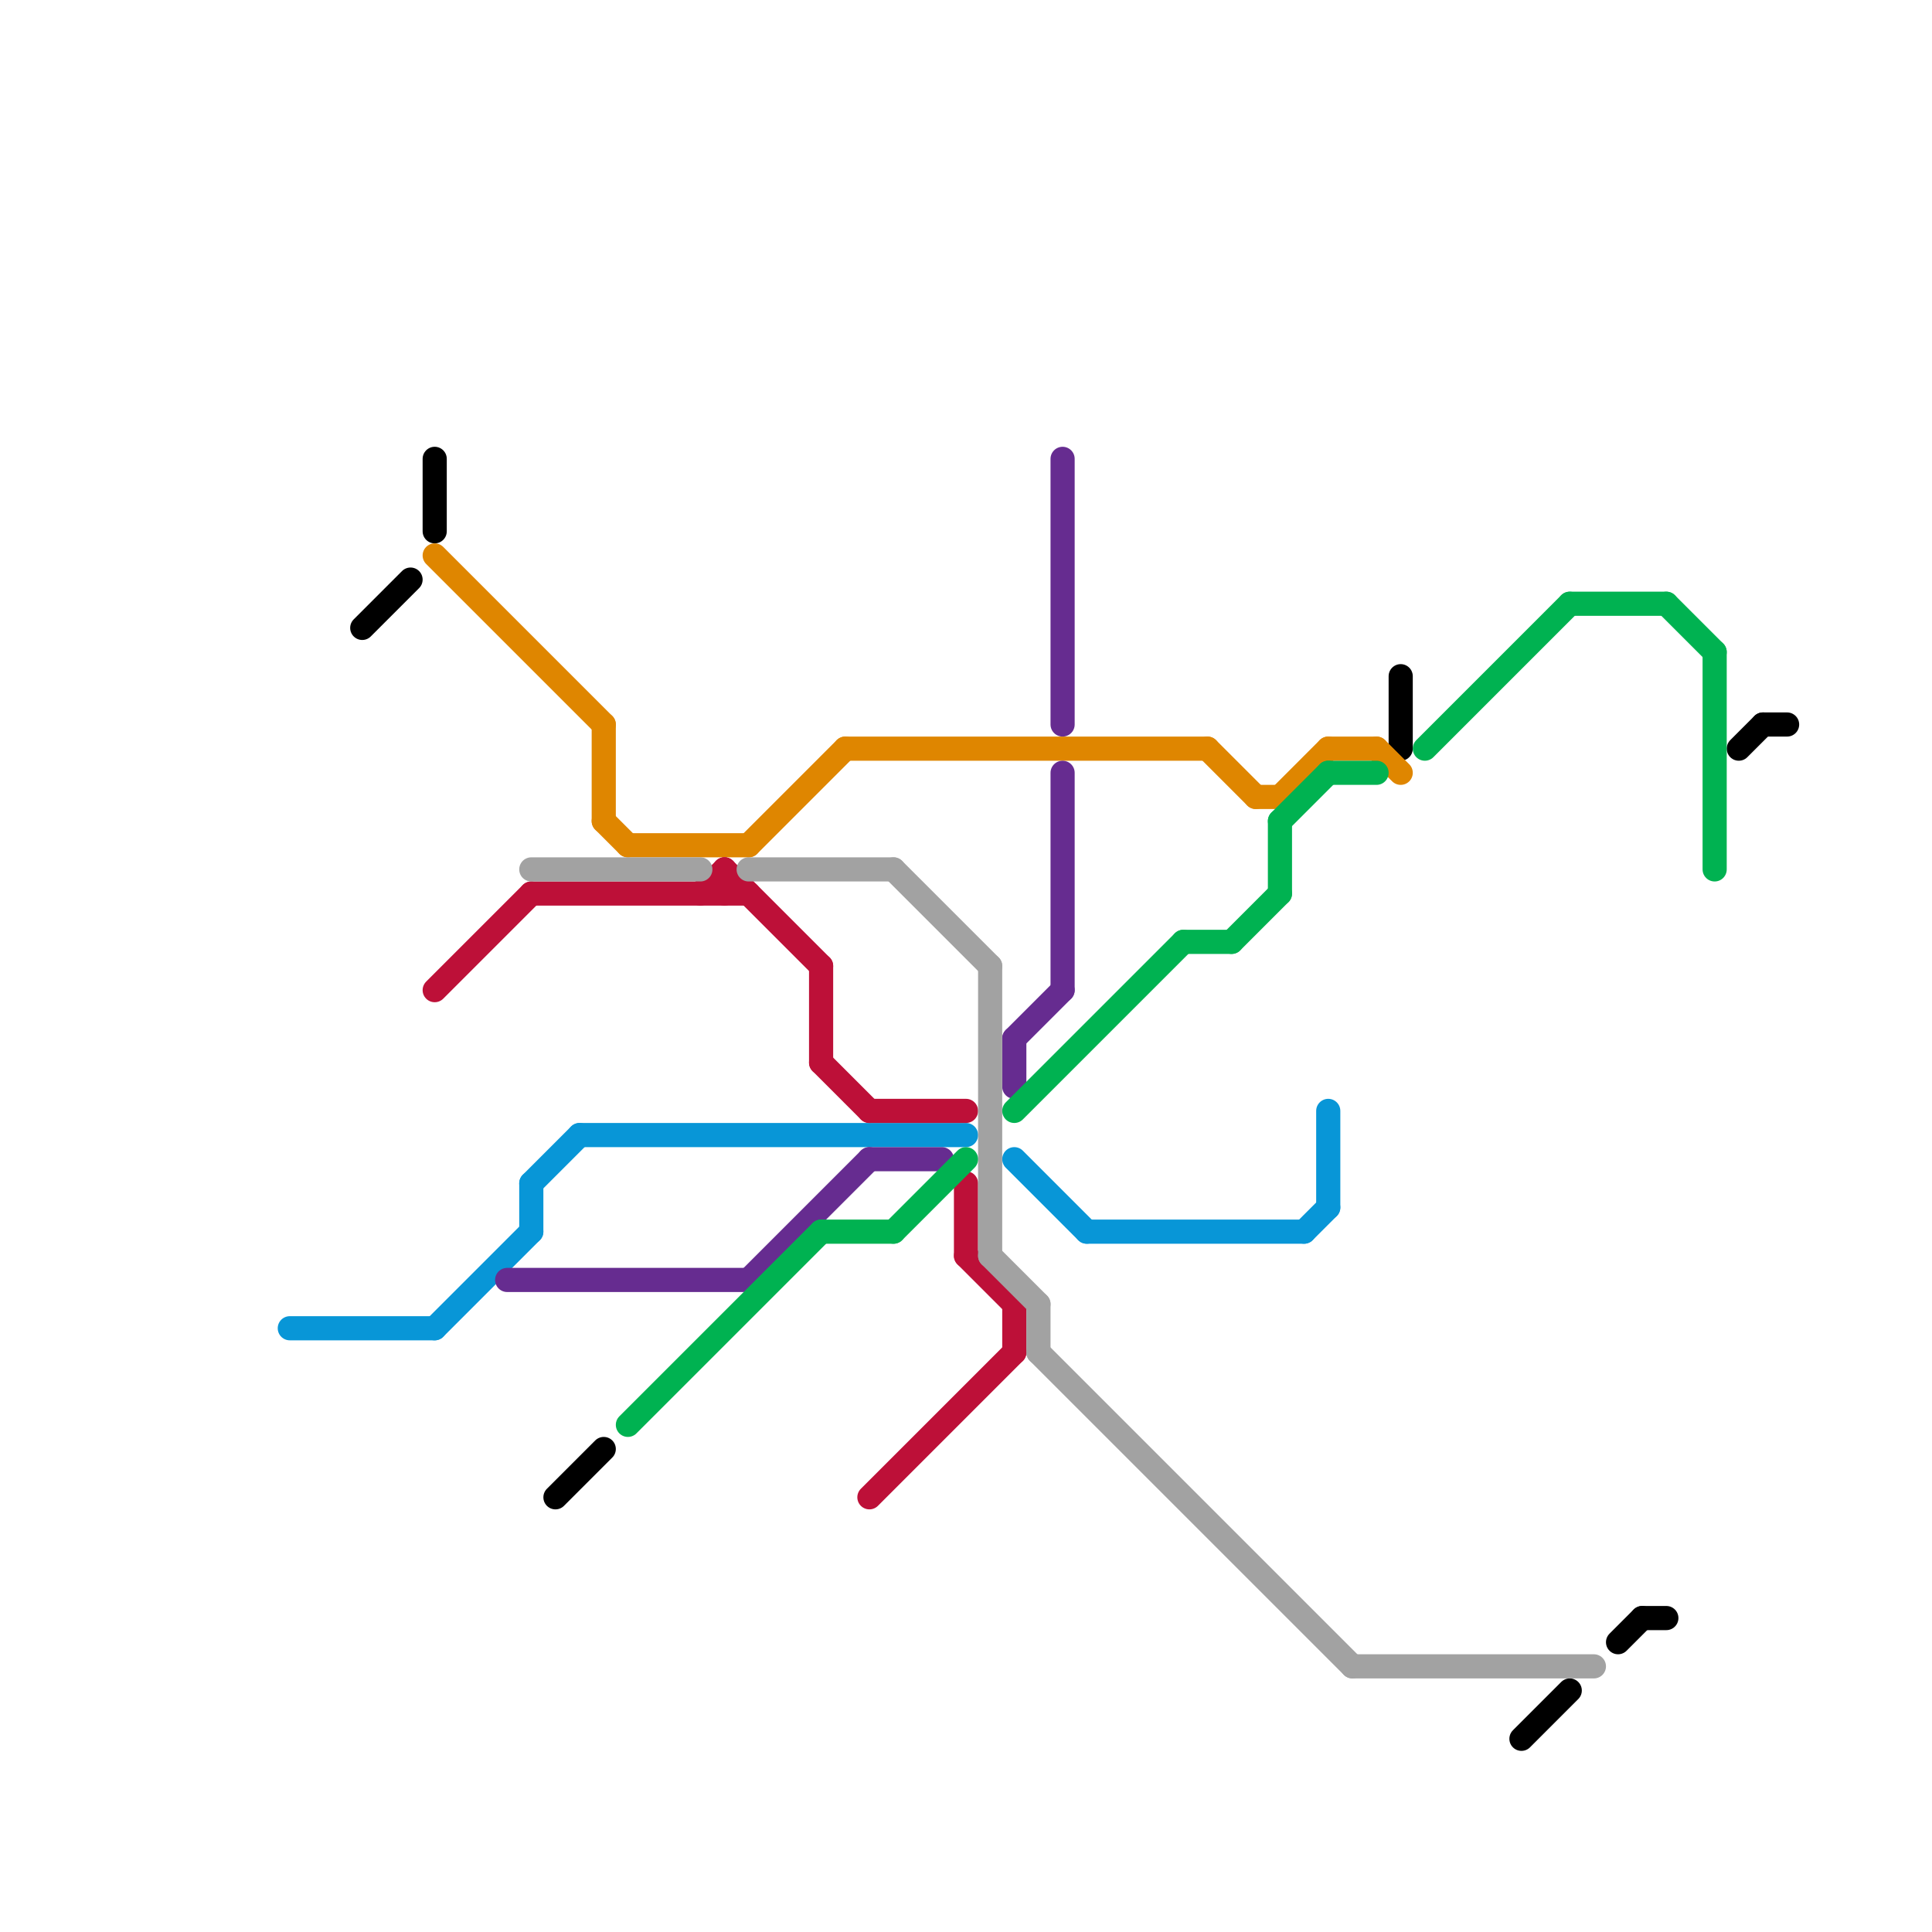 
<svg version="1.1" xmlns="http://www.w3.org/2000/svg" viewBox="0 0 80 80">
<style>text { font: 1px Helvetica; font-weight: 600; white-space: pre; dominant-baseline: central; } line { stroke-width: 1; fill: none; stroke-linecap: round; stroke-linejoin: round; } .c0 { stroke: #0896d7 } .c1 { stroke: #000000 } .c2 { stroke: #df8600 } .c3 { stroke: #bd1038 } .c4 { stroke: #662c90 } .c5 { stroke: #a2a2a2 } .c6 { stroke: #00b251 }</style><defs><g id="wm-xf"><circle r="1.2" fill="#000"/><circle r="0.9" fill="#fff"/><circle r="0.6" fill="#000"/><circle r="0.3" fill="#fff"/></g><g id="wm"><circle r="0.6" fill="#000"/><circle r="0.3" fill="#fff"/></g></defs><line class="c0" x1="45" y1="51" x2="54" y2="51"/><line class="c0" x1="12" y1="55" x2="18" y2="55"/><line class="c0" x1="54" y1="51" x2="55" y2="50"/><line class="c0" x1="18" y1="55" x2="22" y2="51"/><line class="c0" x1="55" y1="46" x2="55" y2="50"/><line class="c0" x1="22" y1="49" x2="24" y2="47"/><line class="c0" x1="42" y1="48" x2="45" y2="51"/><line class="c0" x1="22" y1="49" x2="22" y2="51"/><line class="c0" x1="24" y1="47" x2="40" y2="47"/><line class="c1" x1="72" y1="31" x2="73" y2="30"/><line class="c1" x1="18" y1="19" x2="18" y2="22"/><line class="c1" x1="15" y1="26" x2="17" y2="24"/><line class="c1" x1="68" y1="67" x2="69" y2="67"/><line class="c1" x1="63" y1="72" x2="65" y2="70"/><line class="c1" x1="67" y1="68" x2="68" y2="67"/><line class="c1" x1="58" y1="28" x2="58" y2="31"/><line class="c1" x1="23" y1="62" x2="25" y2="60"/><line class="c1" x1="73" y1="30" x2="74" y2="30"/><line class="c2" x1="35" y1="31" x2="50" y2="31"/><line class="c2" x1="26" y1="35" x2="31" y2="35"/><line class="c2" x1="52" y1="33" x2="53" y2="33"/><line class="c2" x1="31" y1="35" x2="35" y2="31"/><line class="c2" x1="25" y1="34" x2="26" y2="35"/><line class="c2" x1="25" y1="30" x2="25" y2="34"/><line class="c2" x1="55" y1="31" x2="57" y2="31"/><line class="c2" x1="50" y1="31" x2="52" y2="33"/><line class="c2" x1="53" y1="33" x2="55" y2="31"/><line class="c2" x1="57" y1="31" x2="58" y2="32"/><line class="c2" x1="18" y1="23" x2="25" y2="30"/><line class="c3" x1="22" y1="37" x2="31" y2="37"/><line class="c3" x1="36" y1="46" x2="40" y2="46"/><line class="c3" x1="42" y1="54" x2="42" y2="56"/><line class="c3" x1="36" y1="62" x2="42" y2="56"/><line class="c3" x1="18" y1="41" x2="22" y2="37"/><line class="c3" x1="34" y1="44" x2="36" y2="46"/><line class="c3" x1="29" y1="37" x2="30" y2="36"/><line class="c3" x1="30" y1="36" x2="30" y2="37"/><line class="c3" x1="34" y1="40" x2="34" y2="44"/><line class="c3" x1="30" y1="36" x2="34" y2="40"/><line class="c3" x1="40" y1="49" x2="40" y2="52"/><line class="c3" x1="40" y1="52" x2="42" y2="54"/><line class="c4" x1="44" y1="32" x2="44" y2="41"/><line class="c4" x1="42" y1="43" x2="42" y2="45"/><line class="c4" x1="31" y1="53" x2="36" y2="48"/><line class="c4" x1="42" y1="43" x2="44" y2="41"/><line class="c4" x1="44" y1="19" x2="44" y2="30"/><line class="c4" x1="36" y1="48" x2="39" y2="48"/><line class="c4" x1="21" y1="53" x2="31" y2="53"/><line class="c5" x1="41" y1="40" x2="41" y2="52"/><line class="c5" x1="22" y1="36" x2="29" y2="36"/><line class="c5" x1="41" y1="52" x2="43" y2="54"/><line class="c5" x1="56" y1="69" x2="66" y2="69"/><line class="c5" x1="43" y1="56" x2="56" y2="69"/><line class="c5" x1="37" y1="36" x2="41" y2="40"/><line class="c5" x1="43" y1="54" x2="43" y2="56"/><line class="c5" x1="31" y1="36" x2="37" y2="36"/><line class="c6" x1="51" y1="39" x2="53" y2="37"/><line class="c6" x1="65" y1="25" x2="69" y2="25"/><line class="c6" x1="37" y1="51" x2="40" y2="48"/><line class="c6" x1="42" y1="46" x2="49" y2="39"/><line class="c6" x1="26" y1="59" x2="34" y2="51"/><line class="c6" x1="53" y1="34" x2="53" y2="37"/><line class="c6" x1="55" y1="32" x2="57" y2="32"/><line class="c6" x1="69" y1="25" x2="71" y2="27"/><line class="c6" x1="49" y1="39" x2="51" y2="39"/><line class="c6" x1="53" y1="34" x2="55" y2="32"/><line class="c6" x1="34" y1="51" x2="37" y2="51"/><line class="c6" x1="71" y1="27" x2="71" y2="36"/><line class="c6" x1="59" y1="31" x2="65" y2="25"/>
</svg>
